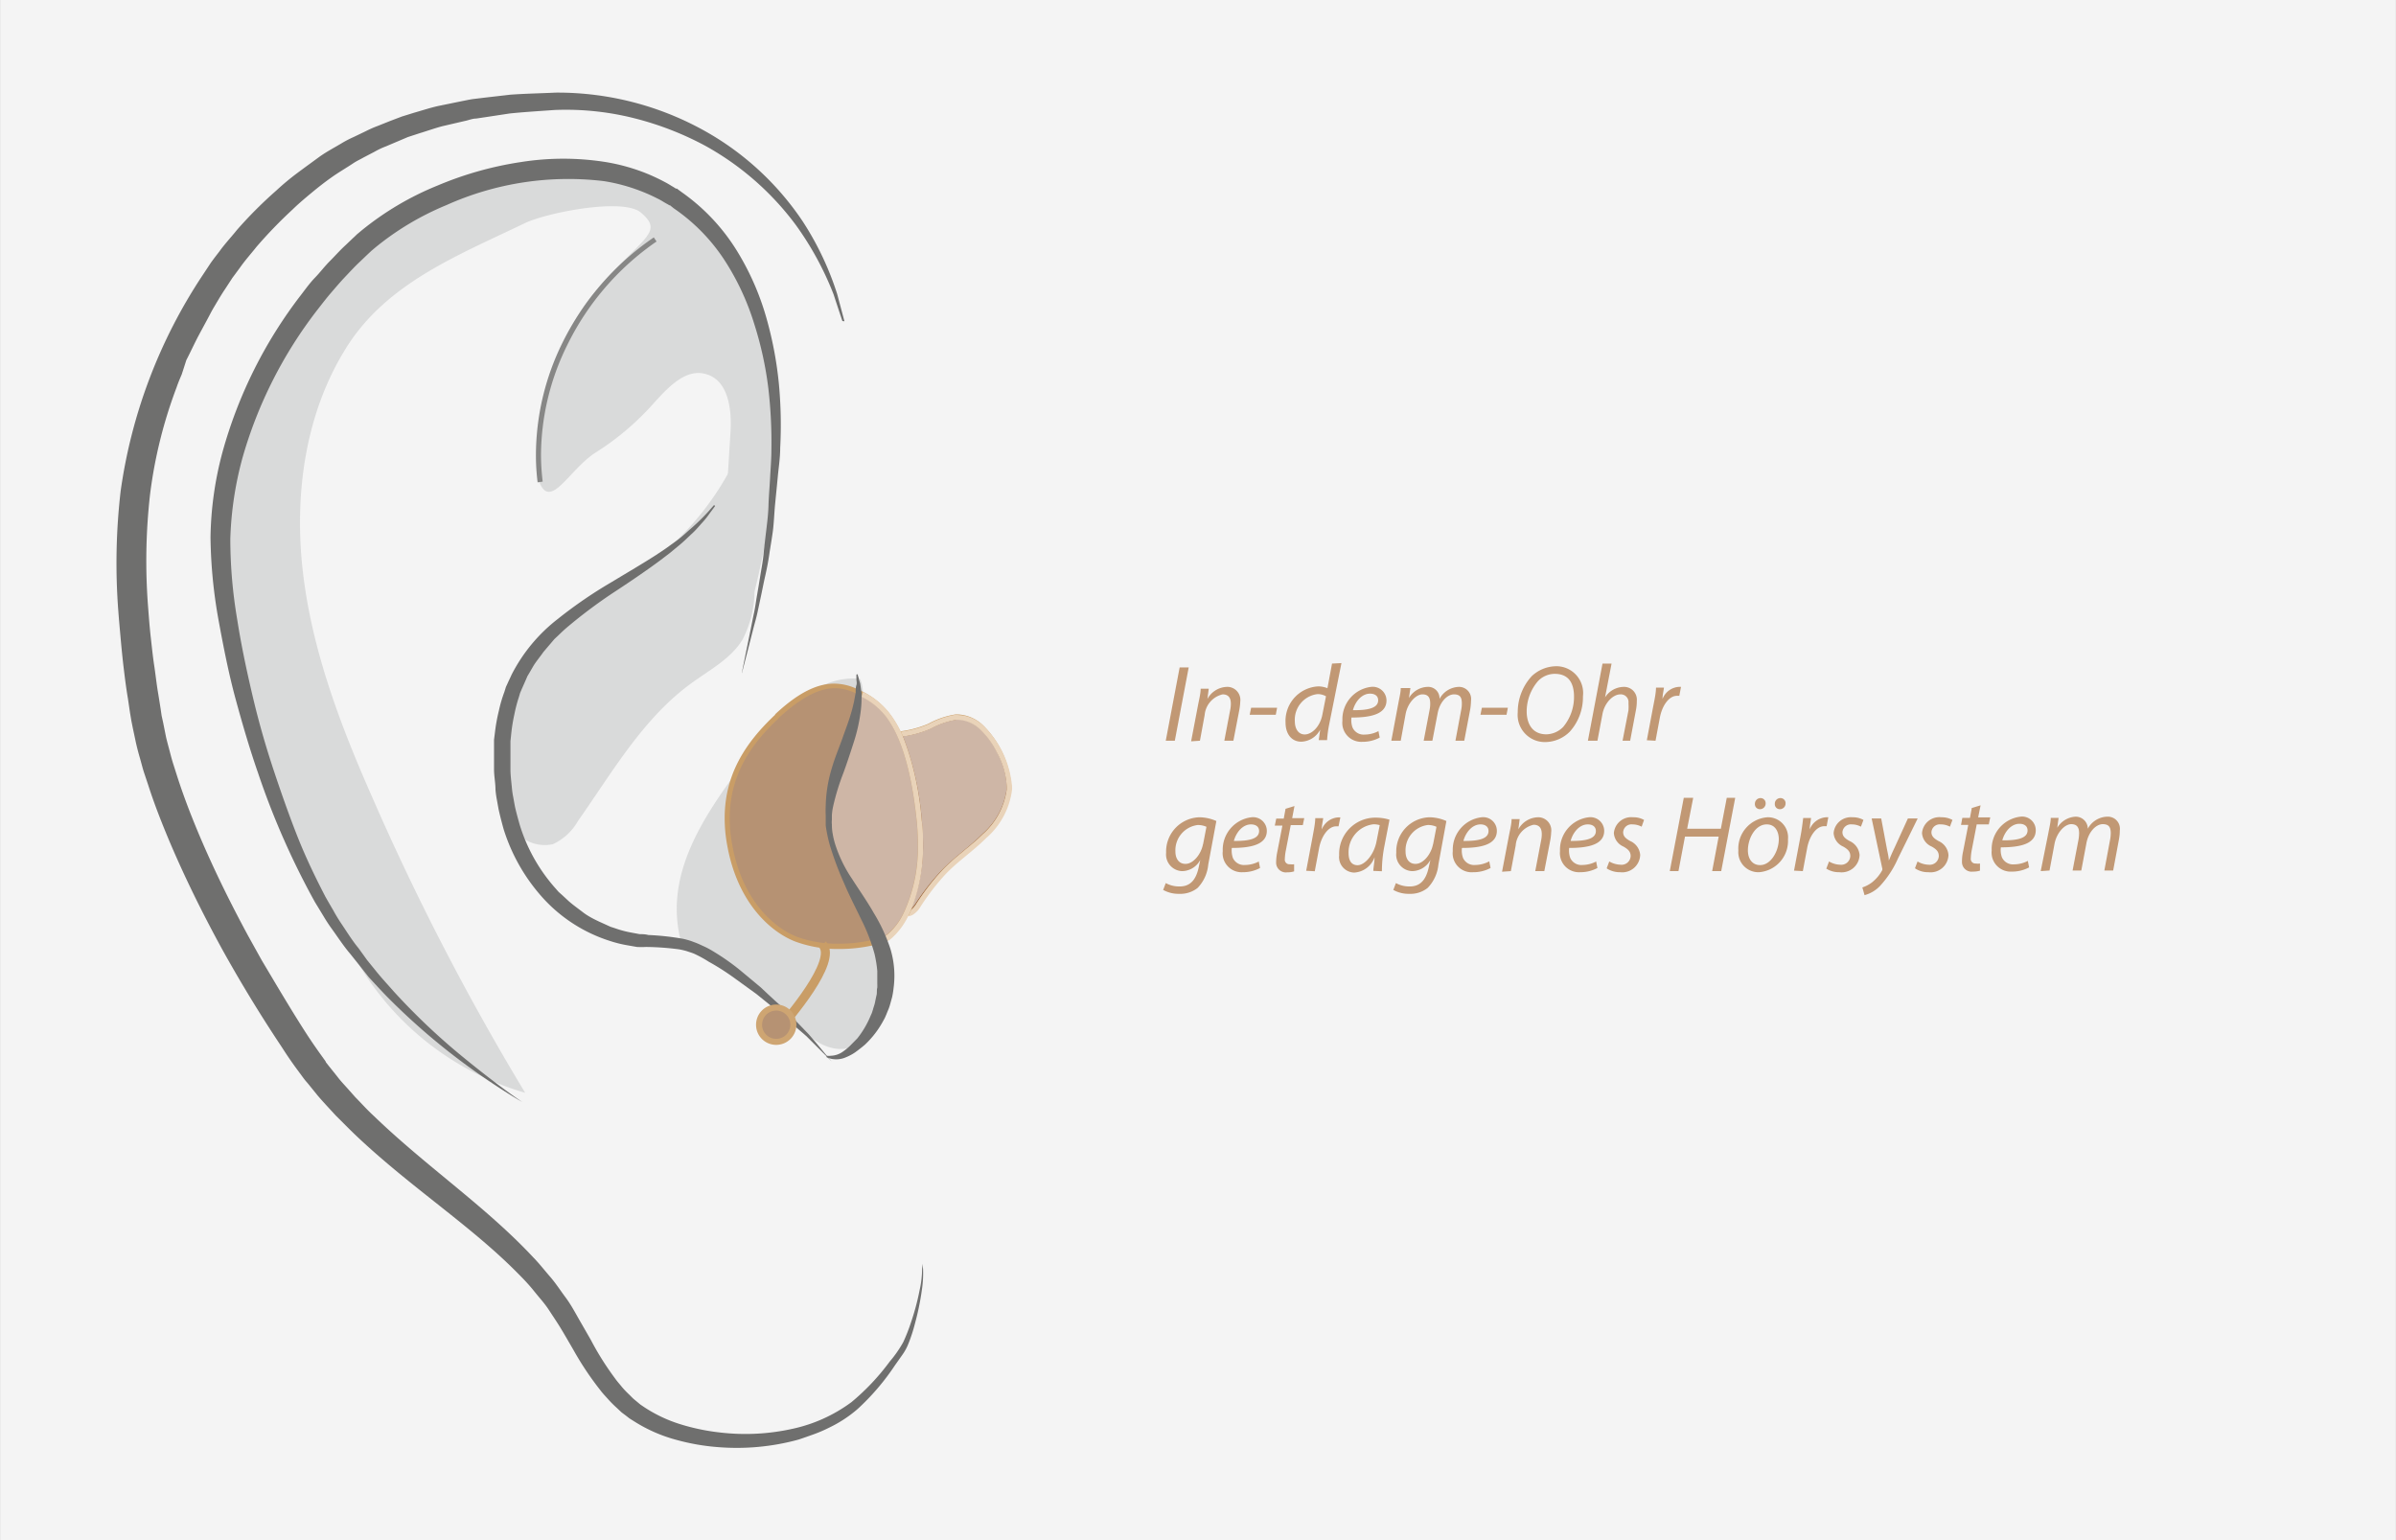 <svg xmlns="http://www.w3.org/2000/svg" xmlns:xlink="http://www.w3.org/1999/xlink" width="70mm" height="45mm" viewBox="0 0 198.42 127.56"><rect x="0" y="0" width="198.42" height="127.56" fill="#333333" stroke="none"/><defs><style>.a,.n,.o{fill:none;}.b{clip-path:url(#a);}.c{fill:#f4f4f4;}.d{fill:#c19874;}.e{fill:#d9dada;}.f{fill:#935e36;}.g{fill:#c99d66;}.h{fill:#b69273;}.i{fill:#f0f0f0;}.j{fill:#ceb6a6;}.k{fill:#e9d3b9;}.l{fill:#6f6f6e;}.m{fill:#878786;}.n{stroke:#c99d66;stroke-width:0.75px;}.o{stroke:#cea572;stroke-width:0.5px;}</style><clipPath id="a" transform="translate(0 0)"><rect class="a" width="198.42" height="127.56"/></clipPath></defs><g class="b"><polygon class="c" points="0 0 0 127.56 198.43 127.56 198.43 0 0 0 0 0"/></g><path class="d" d="M96.35,73.72a2.61,2.61,0,0,0,1.31.31,2.29,2.29,0,0,0,1.52-.49,3.23,3.23,0,0,0,.88-1.94l.67-3.6a3.57,3.57,0,0,0-1.4-.31,2.84,2.84,0,0,0-2.76,2.94,1.38,1.38,0,0,0,1.32,1.52,1.73,1.73,0,0,0,1.51-.93h0l-.14.65c-.26,1.18-.84,1.55-1.57,1.55a2.32,2.32,0,0,1-1.15-.28l-.22.58Zm3.28-3.83c-.15.85-.81,1.66-1.45,1.66s-.84-.56-.84-1a2.11,2.11,0,0,1,1.85-2.22,1.73,1.73,0,0,1,.72.15l-.28,1.45Zm4.64,1.45a2.46,2.46,0,0,1-1.17.3,1,1,0,0,1-1-.58,1.89,1.89,0,0,1-.09-.83c1.61,0,2.9-.28,2.9-1.42a1.14,1.14,0,0,0-1.28-1.12,2.7,2.7,0,0,0-2.37,2.8,1.57,1.57,0,0,0,1.65,1.75,3,3,0,0,0,1.44-.35l-.11-.55Zm0-2.51c0,.68-.92.83-2.09.82.18-.68.71-1.37,1.42-1.37.4,0,.67.19.67.55ZM106.46,67l-.15.8h-.62l-.12.58h.63l-.43,2.21a4.35,4.35,0,0,0-.09.82.81.81,0,0,0,.92.84,1.82,1.82,0,0,0,.57-.08l0-.59a1.29,1.29,0,0,1-.35,0,.38.38,0,0,1-.42-.43,4.3,4.3,0,0,1,.08-.69l.41-2.12h1l.12-.58h-1l.19-1-.78.24Zm2.42,5.16.36-1.92c.19-1,.77-1.8,1.41-1.8l.2,0,.15-.74-.21,0a1.57,1.57,0,0,0-1.33,1h0c0-.33.08-.63.12-.94h-.66c0,.41-.12,1-.22,1.55l-.53,2.81Zm5.56,0a11,11,0,0,1,.19-2l.44-2.27a4,4,0,0,0-1.17-.17,3,3,0,0,0-3,3.12,1.28,1.28,0,0,0,1.25,1.43A1.9,1.9,0,0,0,113.83,71h0c0,.45-.1.86-.1,1.13ZM114,69.66c-.21,1.16-1,2-1.57,2s-.75-.47-.75-1a2.33,2.33,0,0,1,2.06-2.39,1.84,1.84,0,0,1,.52.07L114,69.66Zm1.41,4.06a2.57,2.57,0,0,0,1.3.31,2.27,2.27,0,0,0,1.52-.49,3.23,3.23,0,0,0,.89-1.94l.66-3.6a3.56,3.56,0,0,0-1.39-.31,2.83,2.83,0,0,0-2.76,2.94,1.37,1.37,0,0,0,1.32,1.52,1.75,1.75,0,0,0,1.51-.93h0l-.15.65c-.26,1.18-.84,1.55-1.56,1.55a2.32,2.32,0,0,1-1.15-.28l-.22.58Zm3.27-3.83c-.15.85-.81,1.66-1.45,1.66s-.83-.56-.83-1a2.11,2.11,0,0,1,1.84-2.22,1.65,1.65,0,0,1,.72.15l-.28,1.45Zm4.65,1.45a2.49,2.49,0,0,1-1.17.3,1,1,0,0,1-1-.58,1.76,1.76,0,0,1-.09-.83c1.61,0,2.89-.28,2.89-1.42a1.13,1.13,0,0,0-1.27-1.12,2.7,2.7,0,0,0-2.38,2.8A1.57,1.57,0,0,0,122,72.24a3,3,0,0,0,1.44-.35l-.11-.55Zm-.06-2.51c0,.68-.91.83-2.08.82.18-.68.71-1.37,1.42-1.37.39,0,.66.19.66.55Zm1.85,3.32.4-2.12A1.91,1.91,0,0,1,127,68.31c.51,0,.68.33.68.77a2.51,2.51,0,0,1-.06.55l-.48,2.52h.75l.49-2.54a5,5,0,0,0,.08-.7,1.08,1.08,0,0,0-1.11-1.22,1.91,1.91,0,0,0-1.61,1h0l.11-.85h-.67c0,.36-.1.78-.2,1.27l-.59,3.09Zm7.09-.81a2.49,2.49,0,0,1-1.17.3,1,1,0,0,1-1-.58,1.76,1.76,0,0,1-.09-.83c1.61,0,2.9-.28,2.9-1.42a1.14,1.14,0,0,0-1.28-1.12,2.7,2.7,0,0,0-2.38,2.8,1.58,1.58,0,0,0,1.66,1.75,3,3,0,0,0,1.44-.35l-.11-.55Zm-.05-2.51c0,.68-.92.83-2.09.82.18-.68.71-1.37,1.42-1.37.4,0,.67.19.67.55Zm.92,3.11a2,2,0,0,0,1.08.3,1.49,1.49,0,0,0,1.67-1.43,1.37,1.37,0,0,0-.82-1.15c-.39-.21-.59-.41-.59-.73a.69.69,0,0,1,.77-.65,1.62,1.62,0,0,1,.76.19l.2-.56a1.77,1.77,0,0,0-.91-.22A1.44,1.44,0,0,0,133.65,69a1.31,1.31,0,0,0,.78,1.11c.45.25.61.46.61.8a.75.75,0,0,1-.83.71,2,2,0,0,1-.94-.27l-.21.55Zm6.36-5.86-1.16,6.07H139l.54-2.86h2.79l-.54,2.86h.75l1.16-6.07H143l-.49,2.56h-2.79l.5-2.56Zm6.23,6.16a2.6,2.6,0,0,0,2.4-2.73,1.66,1.66,0,0,0-1.7-1.82,2.6,2.6,0,0,0-2.41,2.76,1.66,1.66,0,0,0,1.7,1.79Zm.08-.59c-.63,0-1-.51-1-1.22,0-1,.62-2.15,1.56-2.15.78,0,1,.72,1,1.22,0,1-.66,2.15-1.54,2.15Zm0-4.63a.47.47,0,0,0,.47-.48.42.42,0,0,0-.42-.44.47.47,0,0,0-.47.48.41.41,0,0,0,.41.44Zm1.65,0a.47.47,0,0,0,.47-.48.42.42,0,0,0-.43-.44.46.46,0,0,0-.46.48.41.41,0,0,0,.41.44Zm1.9,5.13.36-1.92c.19-1,.76-1.8,1.41-1.8l.2,0,.14-.74-.2,0a1.58,1.58,0,0,0-1.34,1h0c0-.33.08-.63.11-.94h-.65c-.05.41-.12,1-.23,1.55l-.53,2.81Zm1.94-.21a1.93,1.93,0,0,0,1.08.3A1.49,1.49,0,0,0,154,70.81a1.39,1.39,0,0,0-.82-1.15c-.39-.21-.6-.41-.6-.73a.7.7,0,0,1,.78-.65,1.54,1.54,0,0,1,.75.19l.21-.56a1.77,1.77,0,0,0-.91-.22A1.43,1.43,0,0,0,151.85,69a1.31,1.31,0,0,0,.78,1.11c.45.25.6.46.6.8a.75.75,0,0,1-.83.71,1.93,1.93,0,0,1-.93-.27l-.21.55ZM155,67.79l.87,4.1a.31.31,0,0,1,0,.19,3.29,3.29,0,0,1-.84,1,2.7,2.7,0,0,1-.8.42l.18.64a2.74,2.74,0,0,0,1.27-.75,8.26,8.26,0,0,0,1.5-2.29l1.63-3.31H158l-1.11,2.43c-.23.48-.35.78-.47,1.06h0c0-.32-.1-.65-.19-1.15l-.44-2.34Zm3.62,4.15a1.93,1.93,0,0,0,1.08.3,1.48,1.48,0,0,0,1.66-1.43,1.37,1.37,0,0,0-.82-1.15c-.38-.21-.59-.41-.59-.73a.69.69,0,0,1,.77-.65,1.55,1.55,0,0,1,.76.19l.21-.56a1.83,1.83,0,0,0-.91-.22A1.44,1.44,0,0,0,159.17,69a1.3,1.3,0,0,0,.79,1.11c.45.25.6.46.6.8a.75.75,0,0,1-.83.71,1.89,1.89,0,0,1-.93-.27l-.21.55Zm4.67-5-.15.8h-.63l-.11.58H163l-.43,2.21a3.66,3.66,0,0,0-.09.82.8.8,0,0,0,.91.84,1.89,1.89,0,0,0,.58-.08l0-.59a1.2,1.2,0,0,1-.35,0,.38.38,0,0,1-.41-.43,4.3,4.3,0,0,1,.08-.69l.41-2.12h1l.12-.58h-1l.2-1-.78.24Zm4.67,4.35a2.49,2.49,0,0,1-1.17.3,1,1,0,0,1-1-.58,1.76,1.76,0,0,1-.09-.83c1.61,0,2.89-.28,2.89-1.42a1.13,1.13,0,0,0-1.27-1.12,2.7,2.7,0,0,0-2.38,2.8,1.58,1.58,0,0,0,1.66,1.75,3,3,0,0,0,1.44-.35l-.11-.55Zm-.05-2.51c0,.68-.92.83-2.09.82.18-.68.71-1.37,1.42-1.37.4,0,.67.19.67.55Zm1.82,3.32.41-2.19c.17-.93.84-1.65,1.39-1.65s.65.38.65.75a3.38,3.38,0,0,1-.05.53l-.49,2.56h.72l.42-2.24c.18-1,.82-1.6,1.36-1.6s.66.3.66.76a3.31,3.31,0,0,1-.06.56l-.47,2.52H175l.48-2.58a3.93,3.93,0,0,0,.07-.74,1,1,0,0,0-1.05-1.14,1.88,1.88,0,0,0-1.6,1,1,1,0,0,0-1-1,1.88,1.88,0,0,0-1.53.92h0l.11-.82h-.65c0,.36-.11.78-.2,1.27L169,72.15Z" transform="translate(0 0)"/><path class="d" d="M97.69,55.28l-1.15,6.07h.75l1.15-6.07Zm1.68,6.07.39-2.12a1.93,1.93,0,0,1,1.49-1.72c.51,0,.68.33.68.77a2.51,2.51,0,0,1-.06.55l-.48,2.52h.75l.49-2.54a5,5,0,0,0,.08-.7,1.08,1.08,0,0,0-1.11-1.22,1.91,1.91,0,0,0-1.61,1h0l.11-.85h-.67c0,.36-.1.78-.2,1.27l-.59,3.09Zm4.24-2.73-.12.58h2.16l.11-.58Zm6.7-3.66L109.93,57a2,2,0,0,0-.78-.15,2.86,2.86,0,0,0-2.69,3c0,.89.46,1.58,1.31,1.58a1.84,1.84,0,0,0,1.56-1h0l-.12.87h.69a9.72,9.72,0,0,1,.19-1.38l1-5Zm-.8,4.23c-.19,1-.88,1.64-1.46,1.64s-.82-.55-.82-1.07a2.14,2.14,0,0,1,1.86-2.27,1.35,1.35,0,0,1,.72.18l-.3,1.52Zm4.67,1.35a2.46,2.46,0,0,1-1.17.3,1,1,0,0,1-1-.58,1.76,1.76,0,0,1-.09-.83c1.61,0,2.9-.28,2.9-1.42a1.14,1.14,0,0,0-1.28-1.12,2.7,2.7,0,0,0-2.37,2.8,1.57,1.57,0,0,0,1.65,1.75,3,3,0,0,0,1.44-.35l-.11-.55ZM114.13,58c0,.68-.92.83-2.09.82.18-.68.71-1.37,1.42-1.37.4,0,.67.19.67.55ZM116,61.35l.4-2.19c.17-.93.85-1.65,1.4-1.65s.64.38.64.75a2.49,2.49,0,0,1-.05.53l-.49,2.56h.72l.43-2.24c.18-1,.82-1.6,1.36-1.6s.65.3.65.76a2.53,2.53,0,0,1-.06.56l-.47,2.52h.73l.49-2.58a5,5,0,0,0,.07-.74,1,1,0,0,0-1-1.14,1.88,1.88,0,0,0-1.61,1,.94.94,0,0,0-1-1,1.86,1.86,0,0,0-1.53.92h0l.12-.82H116c0,.36-.11.78-.2,1.27l-.58,3.09Zm6.72-2.73-.12.58h2.16l.11-.58Zm6.13-3.44a3,3,0,0,0-2,.82,4.39,4.39,0,0,0-1.16,3,2.25,2.25,0,0,0,2.31,2.46A2.91,2.91,0,0,0,130,60.6a4.27,4.27,0,0,0,1.09-2.93,2.22,2.22,0,0,0-2.28-2.49Zm-.1.63c1.32,0,1.6,1,1.6,1.89a3.87,3.87,0,0,1-.9,2.51,2,2,0,0,1-1.39.61c-1.18,0-1.63-.91-1.63-1.9a3.86,3.86,0,0,1,.93-2.5,1.92,1.92,0,0,1,1.39-.61Zm3.54,5.54.41-2.18c.18-1,.91-1.66,1.48-1.66a.64.64,0,0,1,.68.72,4.51,4.51,0,0,1,0,.6l-.49,2.52H135l.48-2.55a3.71,3.71,0,0,0,.07-.74,1.06,1.06,0,0,0-1.08-1.17,1.87,1.87,0,0,0-1.55.87h0l.54-2.8h-.75l-1.21,6.39Zm4.81,0,.36-1.92c.19-1,.76-1.8,1.41-1.8l.2,0,.14-.74-.2,0a1.56,1.56,0,0,0-1.33,1h0c0-.33.08-.63.12-.94h-.66c0,.41-.12,1-.23,1.55l-.53,2.81Z" transform="translate(0 0)"/><path class="e" d="M53.09,17.62c2,1.72,0,2-4,6.78-2.33,2.83-2.74,5.58-4,9-.36,1-.85,5.45-.45,6.48.94,2.45,2.48-1,4.7-2.41a22.31,22.31,0,0,0,4.73-4c1.2-1.33,2.7-3,4.41-2.48,1.9.54,2.15,3.08,2,5q-.54,8.76-1.09,17.52c2.09-.86,2.84-3.37,3.35-5.58,1.47-6.46,1.94-11.12,1-17.68S59.08,17,52.81,14.8c-6.73-2.33-13.3-.88-19.21,3.11-7.93,5.34-12.32,11.92-14.69,21.18-1.09,4.27-.65,8.58,1.13,19.49C21.26,66,28,77,29.65,79.77A23.77,23.77,0,0,0,43.49,90.51,209.22,209.22,0,0,1,30.74,65.84c-2.61-5.92-4.92-12.06-5.66-18.48s.19-13.22,3.67-18.68c3.35-5.25,9.12-7.51,14.74-10.21,1.76-.84,8.13-2.13,9.6-.85Z" transform="translate(0 0)"/><path class="e" d="M69,67.57c-.37,4.41,3.91,7.9,4.55,12.27a7.76,7.76,0,0,1-.84,4.82,4.07,4.07,0,0,1-2.26,2.1c-1.61.49-3.28-.57-4.36-1.86a29.25,29.25,0,0,0-3.7-3.22c-1.73-1.51-3.75-3.43-6-3.71-1.45-5.54,1.88-10.41,5.33-15,2.38-3.16,5.57-7.18,9.5-6.74.79,1.68-.54,4.24-1.27,5.94A16.52,16.52,0,0,0,69,67.57" transform="translate(0 0)"/><path class="e" d="M47.86,68c2.86-4.06,5.4-8.53,9.43-11.44,1.5-1.09,3.23-2,4.19-3.57a8.79,8.79,0,0,0,1-4.24A35.1,35.1,0,0,0,61.16,37.5a23.87,23.87,0,0,1-6,8.07c-4.7,4.11-11.34,6.84-13.27,12.77a16.64,16.64,0,0,0-.53,6.17,8.15,8.15,0,0,0,1,3.87,3.16,3.16,0,0,0,3.42,1.54A4.6,4.6,0,0,0,47.86,68Z" transform="translate(0 0)"/><path class="f" d="M72.79,60.84A8.73,8.73,0,0,0,77,60.16a6.69,6.69,0,0,1,2.17-.76c1.59-.08,2.82,1.36,3.54,2.78a6.33,6.33,0,0,1,.85,3.21,6.13,6.13,0,0,1-2.08,3.86c-1.07,1-2.33,1.89-3.37,3A20.27,20.27,0,0,0,76,74.91a1.63,1.63,0,0,1-.59.63A1.19,1.19,0,0,1,74,75.05a3.62,3.62,0,0,1-.45-1.6l-1.05-9.09a6,6,0,0,1,.3-3.52" transform="translate(0 0)"/><path class="g" d="M72.79,60.84l0,.21c.26,0,.52,0,.77,0a8.82,8.82,0,0,0,3.55-.74,6.48,6.48,0,0,1,2.11-.73h.12a2.8,2.8,0,0,1,1.87.82,6.65,6.65,0,0,1,1.34,1.84,6.5,6.5,0,0,1,.84,2.88c0,.07,0,.15,0,.23a6,6,0,0,1-2,3.72c-1,1-2.31,1.87-3.37,3a20.32,20.32,0,0,0-2.11,2.73,1.53,1.53,0,0,1-.52.57.78.78,0,0,1-.3.07,1.14,1.14,0,0,1-.87-.5,3.28,3.28,0,0,1-.42-1.5l-1-9.09a13.61,13.61,0,0,1-.11-1.54A3.87,3.87,0,0,1,73,60.94l-.19-.1,0,.21,0-.21-.19-.1a4.35,4.35,0,0,0-.44,2.06,14,14,0,0,0,.12,1.59l1,9.09a3.77,3.77,0,0,0,.49,1.69,1.54,1.54,0,0,0,1.22.68,1.11,1.11,0,0,0,.5-.12,1.94,1.94,0,0,0,.67-.7,19.34,19.34,0,0,1,2.06-2.67c1-1.06,2.27-1.9,3.37-3a6.35,6.35,0,0,0,2.14-4,2.35,2.35,0,0,0,0-.26,8,8,0,0,0-2.32-5,3.18,3.18,0,0,0-2.15-.93h-.15a6.83,6.83,0,0,0-2.24.77,8.61,8.61,0,0,1-3.39.7c-.24,0-.49,0-.73,0h-.14l-.07.12.19.1Z" transform="translate(0 0)"/><path class="h" d="M64.37,59.33c-3,2.82-4.78,6-3.93,10.7s3.53,7,5.49,7.75a11.72,11.72,0,0,0,6.37.3c2.16-.1,4.45-4.24,3.82-10.17-.92-8.6-3.39-9.75-5.09-10.6s-3.65-.81-6.66,2" transform="translate(0 0)"/><path class="g" d="M64.37,59.33l-.15-.16c-2.52,2.36-4.21,5-4.21,8.6a12.39,12.39,0,0,0,.22,2.29c.86,4.73,3.59,7.13,5.62,7.92a10.19,10.19,0,0,0,3.63.62,12.86,12.86,0,0,0,2.88-.32l-.06-.2v.21a2.59,2.59,0,0,0,1.55-.69c1.44-1.25,2.57-4,2.58-7.71,0-.64,0-1.31-.11-2C75.86,63.57,75,61.1,74,59.59a6.49,6.49,0,0,0-2.91-2.47,4.52,4.52,0,0,0-2-.5c-1.37,0-2.93.69-4.91,2.55l.15.16.14.15C66.45,57.66,67.92,57,69.13,57a4,4,0,0,1,1.81.46,6.08,6.08,0,0,1,2.75,2.32c.91,1.43,1.76,3.83,2.22,8.11a19.06,19.06,0,0,1,.1,2,12.77,12.77,0,0,1-1.22,5.78,5.33,5.33,0,0,1-1.21,1.61,2.1,2.1,0,0,1-1.29.58H72.2a12.18,12.18,0,0,1-2.72.3A9.78,9.78,0,0,1,66,77.59c-1.9-.74-4.53-3-5.36-7.6a11.7,11.7,0,0,1-.21-2.22c0-3.41,1.59-6,4.07-8.29l-.14-.15Z" transform="translate(0 0)"/><path class="i" d="M73.06,78.11l-.13,0c.19.74.34,1.5.51,2.24,0,.19.09.38.15.57a7.27,7.27,0,0,0-.09-1.13,8.78,8.78,0,0,0-.44-1.73" transform="translate(0 0)"/><path class="j" d="M79.32,59.61H79.2a6.48,6.48,0,0,0-2.11.73,8.83,8.83,0,0,1-2.31.65,24.48,24.48,0,0,1,1.55,6.88c.07.7.11,1.37.11,2a14,14,0,0,1-1,5.41,2.24,2.24,0,0,0,.42-.51A20.32,20.32,0,0,1,78,72.06c1.06-1.09,2.32-1.94,3.37-3a6,6,0,0,0,2-3.72c0-.08,0-.16,0-.23a6.5,6.5,0,0,0-.84-2.88,6.65,6.65,0,0,0-1.34-1.84,2.8,2.8,0,0,0-1.87-.82" transform="translate(0 0)"/><path class="k" d="M79.32,59.19h-.15a6.83,6.83,0,0,0-2.24.77,8.58,8.58,0,0,1-2.33.64l.18.4a8.83,8.83,0,0,0,2.31-.65,6.48,6.48,0,0,1,2.11-.73h.12a2.8,2.8,0,0,1,1.87.82,6.65,6.65,0,0,1,1.34,1.84,6.5,6.5,0,0,1,.84,2.88c0,.07,0,.15,0,.23a6,6,0,0,1-2,3.72c-1,1-2.31,1.87-3.37,3a20.32,20.32,0,0,0-2.11,2.73,2.24,2.24,0,0,1-.42.51c-.08.19-.17.37-.26.54a1,1,0,0,0,.36-.11,1.94,1.94,0,0,0,.67-.7,19.34,19.34,0,0,1,2.06-2.67c1-1.06,2.27-1.9,3.37-3a6.35,6.35,0,0,0,2.14-4,2.35,2.35,0,0,0,0-.26,8,8,0,0,0-2.32-5,3.18,3.18,0,0,0-2.15-.93h0" transform="translate(0 0)"/><path class="j" d="M71.34,57.71c-.23.83-.48,1.65-.74,2.47A40.45,40.45,0,0,0,69,65.66a9.39,9.39,0,0,0,.53,5.6c.57,1.22,1.48,2.23,2.14,3.4a13,13,0,0,1,1.17,3.09,2.58,2.58,0,0,0,.75-.47,5.33,5.33,0,0,0,1.21-1.61A12.77,12.77,0,0,0,76,69.89a19.06,19.06,0,0,0-.1-2c-.46-4.28-1.31-6.68-2.22-8.11a5.72,5.72,0,0,0-2.35-2.11" transform="translate(0 0)"/><path class="k" d="M71.46,57.29l-.12.42a5.72,5.72,0,0,1,2.35,2.11c.91,1.43,1.76,3.83,2.22,8.11a19.06,19.06,0,0,1,.1,2,12.77,12.77,0,0,1-1.22,5.78,5.33,5.33,0,0,1-1.21,1.61,2.58,2.58,0,0,1-.75.47c0,.13.07.27.1.41l.13,0a3.17,3.17,0,0,0,.8-.51,5.83,5.83,0,0,0,1.32-1.76c.09-.17.18-.35.26-.54a14,14,0,0,0,1-5.41c0-.64,0-1.31-.11-2A24.48,24.48,0,0,0,74.78,61l-.18-.4a9.34,9.34,0,0,0-.56-1,6.17,6.17,0,0,0-2.58-2.3" transform="translate(0 0)"/><path class="l" d="M69.76,26.59s-.26-.77-.73-2.21a25.72,25.72,0,0,0-3.13-5.75,23.47,23.47,0,0,0-7.54-6.58,25.69,25.69,0,0,0-5.73-2.23,23.13,23.13,0,0,0-6.71-.71c-1.22.09-2.47.16-3.72.29l-1.84.28-.94.14c-.31,0-.62.14-.93.2l-1.89.44c-.63.17-1.24.39-1.87.58l-.95.31-.92.39-.92.39a6.29,6.29,0,0,0-.91.43l-.9.47c-.3.17-.61.31-.89.5-.57.38-1.16.72-1.73,1.12s-1.12.83-1.64,1.26-1.13.94-1.62,1.42a38.1,38.1,0,0,0-3,3.1c-.45.57-.94,1.11-1.36,1.71l-.65.88-.6.92c-.21.31-.4.62-.59.94s-.39.65-.55.94c-.35.68-.73,1.36-1.07,2s-.66,1.35-1,2L15.05,31c-.15.35-.3.7-.42,1.06a38.45,38.45,0,0,0-2.21,8.92,49.1,49.1,0,0,0-.15,9.4c.06.79.12,1.58.21,2.38s.17,1.59.29,2.38.2,1.59.34,2.38l.19,1.19.08.56.13.59.24,1.2c.09.38.19.74.29,1.12s.19.74.31,1.11l.36,1.13c.49,1.51,1.06,3,1.67,4.46,1.23,2.94,2.64,5.8,4.14,8.58l1.15,2.07,1.19,2c.8,1.34,1.61,2.68,2.46,4,.42.65.86,1.29,1.3,1.9l.33.46L27,88l0,0,.05.06.18.23.72.9c.24.32.49.58.74.86l.73.82c.52.53,1,1.07,1.57,1.59,4.29,4.14,9.23,7.46,13.16,11.67.5.51.94,1.08,1.41,1.62s.85,1.14,1.27,1.7.76,1.19,1.1,1.79l1,1.74a23.52,23.52,0,0,0,2,3.18c.17.25.38.47.56.7a7.41,7.41,0,0,0,.61.64l.31.31,0,0h0l.09.08.17.14.36.3.34.23a11.73,11.73,0,0,0,3,1.41,17.57,17.57,0,0,0,3.22.67,18,18,0,0,0,6.08-.31,12.68,12.68,0,0,0,4.84-2.2,19,19,0,0,0,3.17-3.36,9.82,9.82,0,0,0,1.12-1.61,14.78,14.78,0,0,0,.64-1.63,20.17,20.17,0,0,0,.72-2.7,8.17,8.17,0,0,0,.2-1.71,2,2,0,0,0,0-.44l0-.15,0,.14a2.52,2.52,0,0,1,.08.44,9,9,0,0,1-.1,1.74,21.76,21.76,0,0,1-.57,2.77,13,13,0,0,1-.56,1.71,4.28,4.28,0,0,1-.49.89l-.6.85a19.61,19.61,0,0,1-3.1,3.63,10.5,10.5,0,0,1-2.31,1.52,12,12,0,0,1-1.34.58l-.68.24-.35.12c-.16.06-.25.08-.39.12a19.32,19.32,0,0,1-6.44.58,18,18,0,0,1-3.48-.6,12.54,12.54,0,0,1-3.47-1.51l-.43-.27-.36-.28-.19-.14L51.5,117l-.07-.06,0,0-.36-.34a9.25,9.25,0,0,1-.7-.7c-.22-.25-.45-.48-.65-.75a25.27,25.27,0,0,1-2.22-3.32c-.33-.57-.66-1.14-1-1.71s-.7-1.09-1.05-1.63-.78-1-1.22-1.55-.87-1-1.36-1.49C39,101.52,34,98.33,29.49,94.06c-.57-.54-1.11-1.1-1.67-1.65L27,91.52c-.27-.3-.55-.6-.79-.9l-.73-.9-.19-.22-.11-.14-.09-.12-.36-.49c-.48-.64-.93-1.29-1.38-2q-2.67-4-5-8.21c-1.55-2.84-3-5.76-4.29-8.79-.64-1.52-1.25-3.06-1.76-4.64L11.93,64c-.13-.39-.23-.82-.35-1.23s-.23-.83-.32-1.23L11,60.32l-.12-.6-.11-.65-.18-1.22c-.14-.81-.24-1.62-.34-2.44S10.07,53.78,10,53s-.15-1.64-.21-2.46a51.8,51.8,0,0,1,.2-9.88,43.12,43.12,0,0,1,6.81-17.9l.66-1c.23-.32.47-.63.71-.94.45-.63,1-1.21,1.47-1.8a35.38,35.38,0,0,1,3.24-3.24c.57-.53,1.14-1,1.7-1.42s1.21-.89,1.81-1.33,1.26-.78,1.89-1.16a8.9,8.9,0,0,1,1-.52l1-.48a9.64,9.64,0,0,1,1-.44l1-.4,1-.38,1-.31c.67-.19,1.33-.41,2-.56l2-.41c.33-.06.65-.14,1-.18l1-.12,2-.23c1.27-.09,2.51-.11,3.73-.17a25,25,0,0,1,13,3.55,23.65,23.65,0,0,1,7.48,7.14,24.89,24.89,0,0,1,2.84,6l.6,2.25Z" transform="translate(0 0)"/><path class="l" d="M59.22,41.91l-.46.62a7,7,0,0,1-.58.73c-.25.27-.52.61-.87.93s-.72.7-1.16,1.05l-.69.57-.76.58c-1.06.79-2.29,1.63-3.64,2.52A41.26,41.26,0,0,0,46.91,52c-.34.29-.66.62-1,.93L45,54c-.26.38-.57.74-.82,1.14l-.36.62-.09.15-.05.08,0,0v0l-.15.35-.31.7-.15.35-.1.34a12.11,12.11,0,0,0-.37,1.41,14.47,14.47,0,0,0-.25,1.49l-.08.76,0,.19v.58l0,.79,0,.76c0,.51.07,1,.12,1.54a6.49,6.49,0,0,0,.11.77l.14.77c.11.5.25,1,.39,1.5a14.15,14.15,0,0,0,3,5.32c.08.09.16.19.25.28l.28.25.55.51c.38.33.79.62,1.18.92s.84.53,1.28.74l.66.3.33.15.34.11a8.53,8.53,0,0,0,1.38.37l.69.13c.2,0,.47,0,.71.07a21.56,21.56,0,0,1,2.91.32,6.91,6.91,0,0,1,.67.19c.24.09.47.17.68.27s.43.19.64.3.4.22.59.34a19,19,0,0,1,2.1,1.48L63,81.78c.54.51,1.06,1,1.55,1.43s.92.89,1.32,1.31l1.08,1.12c.63.71,1.09,1.29,1.42,1.68l.5.59-2.09-2.09-1.16-1c-.42-.38-.86-.8-1.38-1.2l-1.61-1.3-1.88-1.36a20.47,20.47,0,0,0-2.08-1.32A9.34,9.34,0,0,0,57.5,79c-.2-.09-.4-.14-.59-.21a5.8,5.8,0,0,0-.66-.16,22.59,22.59,0,0,0-2.75-.2,6.91,6.91,0,0,1-.76,0L52,78.3a10.06,10.06,0,0,1-1.53-.38A12.66,12.66,0,0,1,45,74.42a15.27,15.27,0,0,1-3.3-5.76c-.15-.54-.29-1.08-.41-1.62l-.15-.83a7.68,7.68,0,0,1-.11-.82c0-.55-.12-1.1-.12-1.66l0-.84,0-.8,0-.39v-.22l0-.21.1-.8a14.54,14.54,0,0,1,.3-1.6,11.22,11.22,0,0,1,.46-1.57l.12-.39c.05-.12.11-.23.16-.35s.22-.46.32-.69a13.74,13.74,0,0,1,3.84-4.62,37.35,37.35,0,0,1,4.37-3c1.39-.84,2.66-1.58,3.76-2.29l.79-.53.71-.51c.46-.32.85-.67,1.21-1a17.08,17.08,0,0,0,1.57-1.51l.51-.58Z" transform="translate(0 0)"/><path class="m" d="M54.13,19.67a22.77,22.77,0,0,0-7.57,8.75,21.11,21.11,0,0,0-2.18,9.23,17.86,17.86,0,0,0,.14,2.3l.42-.06a18.58,18.58,0,0,1-.14-2.24,20.71,20.71,0,0,1,2.14-9A22.34,22.34,0,0,1,54.37,20l-.24-.35Z" transform="translate(0 0)"/><path class="l" d="M71,55.8l.12.39c0,.13.09.28.12.47s.06.42.1.68,0,.53,0,.84a9.31,9.31,0,0,1-.1,1,13.84,13.84,0,0,1-.53,2.27c-.26.81-.54,1.67-.86,2.55A19.22,19.22,0,0,0,69,66.76a4.8,4.8,0,0,0-.11.76l0,.38a1.74,1.74,0,0,0,0,.39,4.15,4.15,0,0,0,.07.79,6.63,6.63,0,0,0,.18.77,11.08,11.08,0,0,0,1.42,2.94c.59.93,1.24,1.84,1.79,2.81a14.16,14.16,0,0,1,1.39,3A7.68,7.68,0,0,1,74,81.83a6.51,6.51,0,0,1-.13.79c-.07.24-.13.48-.2.71s-.18.45-.26.67l-.14.32-.16.29a7.74,7.74,0,0,1-1.49,1.92c-.27.23-.53.43-.79.62a4,4,0,0,1-.76.41,2,2,0,0,1-1.21.14,2.29,2.29,0,0,1-.41-.14l0-.12a1.67,1.67,0,0,0,.38,0,1.79,1.79,0,0,0,1-.36,4.43,4.43,0,0,0,.58-.48L71,86a7.82,7.82,0,0,0,1.08-1.83l.12-.27.09-.28c.05-.2.13-.39.17-.59s.08-.41.13-.61,0-.41.06-.62a3,3,0,0,0,0-.31v-.83h0c0,.08,0,0,0,0v-.07l0-.17A10.24,10.24,0,0,0,72.42,79a15.26,15.26,0,0,0-1.11-2.87c-.48-1-1-2-1.42-3A26.74,26.74,0,0,1,68.72,70a12.13,12.13,0,0,1-.34-1.63c0-.14,0-.25,0-.41l0-.41a7.51,7.51,0,0,1,0-.82,11.39,11.39,0,0,1,.49-3.06c.27-.94.63-1.77.9-2.54s.55-1.48.72-2.11c.1-.31.16-.61.23-.89l.14-.76c0-.23,0-.44.06-.62s0-.36,0-.49v-.4l.13,0Z" transform="translate(0 0)"/><path class="l" d="M61.43,55.73s.12-.58.34-1.68l.41-2c.08-.39.16-.82.26-1.28s.16-.94.25-1.46.18-1.05.27-1.62.21-1.16.27-1.79.14-1.27.22-1.94.17-1.37.19-2.1.09-1.47.13-2.24.11-1.55.11-2.37a38.57,38.57,0,0,0-.25-5.07,29.19,29.19,0,0,0-1.17-5.35A21.06,21.06,0,0,0,60,21.55a15.37,15.37,0,0,0-4.21-4.3L55.48,17l-.06,0-.09-.06-.18-.1c-.23-.13-.47-.29-.69-.39a14,14,0,0,0-1.41-.63A14.83,14.83,0,0,0,50,15a24.64,24.64,0,0,0-13.06,2,23.29,23.29,0,0,0-5.86,3.5l-.32.27-.31.29-.65.62c-.44.41-.82.83-1.22,1.25s-.77.86-1.15,1.3-.74.91-1.1,1.37a36.16,36.16,0,0,0-6.26,12.35,28.62,28.62,0,0,0-1,6.7,40.16,40.16,0,0,0,.57,6.65c.34,2.18.8,4.32,1.29,6.4s1.07,4.1,1.7,6,1.3,3.81,2,5.58,1.51,3.44,2.32,5q.33.58.66,1.14a12.84,12.84,0,0,0,.67,1.1c.47.7.9,1.4,1.4,2l.72,1,.73.9c.48.6,1,1.15,1.47,1.69A54,54,0,0,0,38,87.27c1.61,1.33,2.92,2.33,3.83,3s1.42,1,1.42,1-.53-.29-1.47-.89-2.32-1.51-4-2.79a55.21,55.21,0,0,1-5.69-5c-.51-.52-1-1.06-1.55-1.65L29.8,80,29,79c-.53-.62-1-1.34-1.51-2.05a13,13,0,0,1-.72-1.1l-.7-1.15a64.8,64.8,0,0,1-4.7-10.67c-.68-1.95-1.28-4-1.85-6.09s-1-4.27-1.41-6.5a41,41,0,0,1-.68-6.93,28.57,28.57,0,0,1,1-7.09,37.75,37.75,0,0,1,6.5-13c.37-.48.74-1,1.15-1.42s.79-.93,1.23-1.37.85-.91,1.28-1.3l.65-.62c.12-.1.2-.19.34-.32l.36-.3a24.52,24.52,0,0,1,6.31-3.73,28.63,28.63,0,0,1,6.9-1.94,22.39,22.39,0,0,1,7,0,16,16,0,0,1,3.35.93,16.16,16.16,0,0,1,1.58.74c.27.14.48.28.72.42l.17.11.09,0,.1.08.34.25a16.55,16.55,0,0,1,4.48,4.75,22.07,22.07,0,0,1,2.48,5.61,30.86,30.86,0,0,1,1.05,5.58,36.55,36.55,0,0,1,.1,5.2c0,.82-.13,1.63-.2,2.39s-.15,1.53-.22,2.25S64.09,43.32,64,44s-.21,1.33-.3,1.95-.21,1.22-.34,1.79-.23,1.11-.34,1.62-.21,1-.31,1.45-.23.88-.33,1.27l-.51,2-.43,1.66Z" transform="translate(0 0)"/><path class="n" d="M68.12,78.23c1.25,1.38-2.89,6.18-3.69,7.09" transform="translate(0 0)"/><path class="h" d="M64.27,86.29a1.42,1.42,0,1,0-1.41-1.42,1.41,1.41,0,0,0,1.41,1.42Z" transform="translate(0 0)"/><path class="o" d="M64.27,86.29a1.42,1.42,0,1,0-1.41-1.42,1.41,1.41,0,0,0,1.41,1.42Z" transform="translate(0 0)"/></svg>